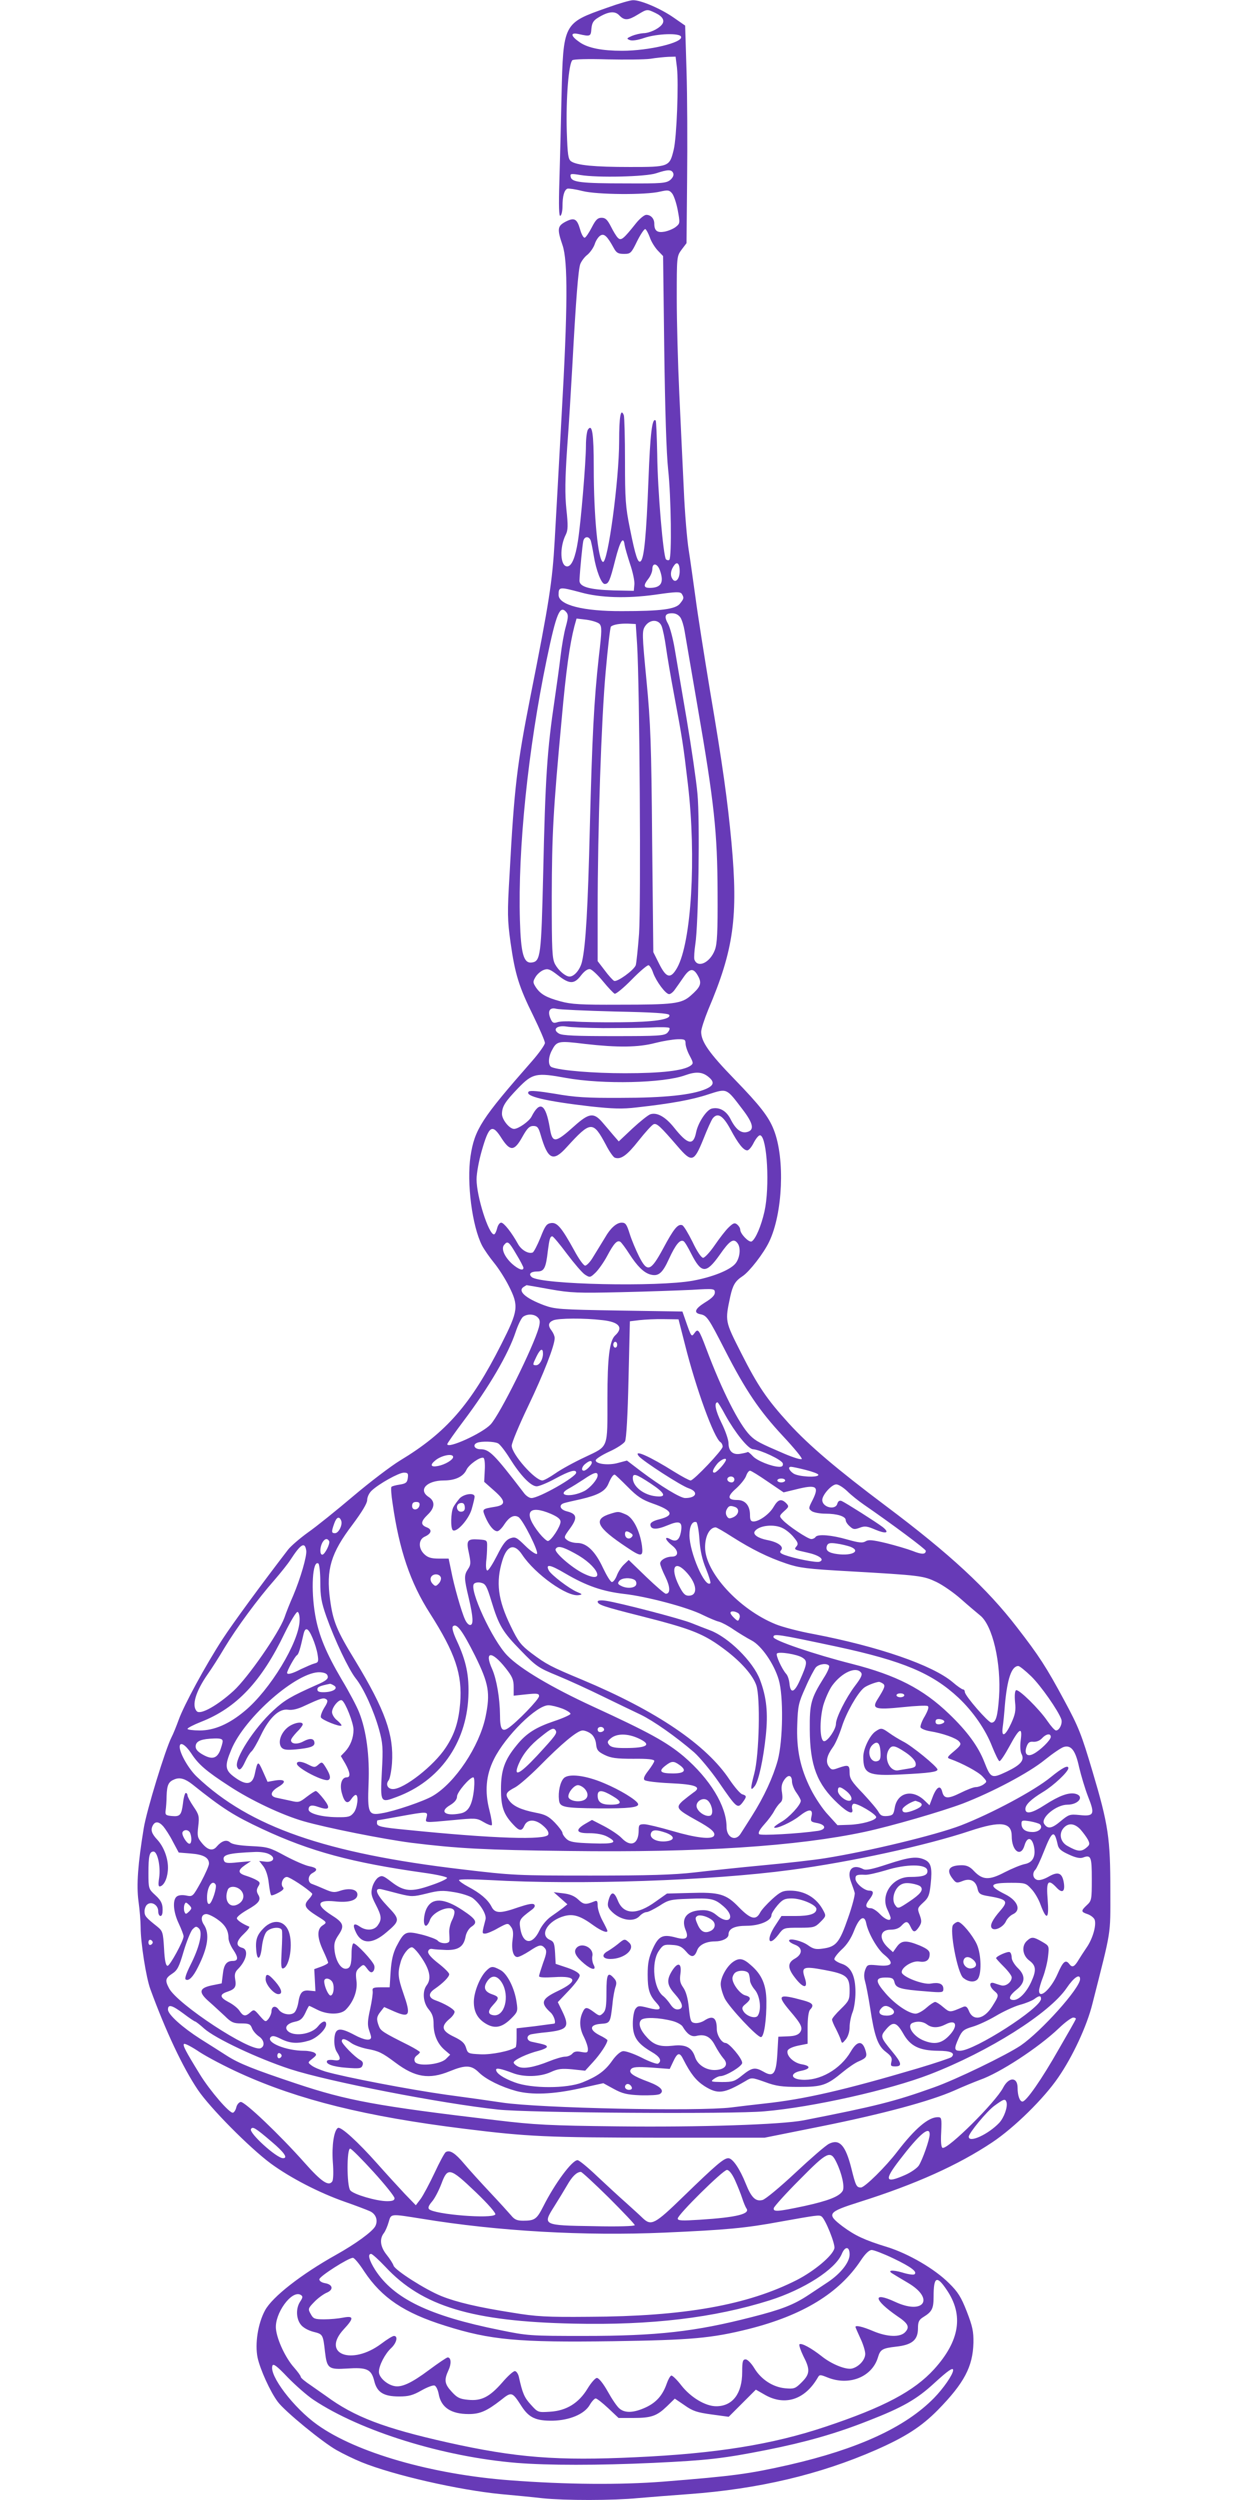 <?xml version="1.0" standalone="no"?>
<!DOCTYPE svg PUBLIC "-//W3C//DTD SVG 20010904//EN"
 "http://www.w3.org/TR/2001/REC-SVG-20010904/DTD/svg10.dtd">
<svg version="1.0" xmlns="http://www.w3.org/2000/svg"
 width="640pt" height="1280pt" viewBox="0 0 640 1280"
 preserveAspectRatio="xMidYMid meet">
<g transform="translate(0,1280) scale(0.1,-0.1)"
fill="#673ab7" stroke="none">
<path d="M3110 12761 c-227 -80 -226 -78 -235 -453 -3 -139 -8 -336 -11 -436
-4 -128 -2 -182 5 -177 6 3 11 25 11 48 0 54 9 84 25 91 7 2 42 -3 77 -12 74
-19 325 -21 398 -3 40 9 47 8 61 -9 9 -11 22 -49 29 -86 12 -65 12 -68 -9 -85
-12 -10 -38 -21 -58 -25 -38 -7 -53 4 -53 41 0 26 -18 45 -41 45 -10 0 -33
-19 -51 -41 -66 -83 -78 -93 -94 -77 -8 7 -24 34 -36 58 -18 35 -28 45 -48 45
-20 0 -30 -10 -50 -49 -14 -27 -30 -51 -36 -53 -6 -2 -17 17 -24 43 -16 55
-30 62 -76 38 -40 -22 -42 -37 -14 -119 28 -81 27 -320 -5 -880 -13 -242 -29
-527 -35 -632 -12 -211 -27 -310 -125 -803 -68 -346 -82 -460 -106 -906 -12
-200 -11 -234 5 -350 23 -161 42 -225 117 -376 32 -66 59 -128 59 -138 0 -9
-30 -52 -67 -94 -258 -294 -293 -348 -314 -486 -20 -136 8 -357 59 -457 11
-21 39 -61 61 -88 23 -28 57 -81 76 -119 52 -103 49 -126 -38 -298 -156 -309
-282 -453 -519 -596 -46 -28 -154 -110 -239 -182 -85 -72 -189 -156 -232 -186
-43 -31 -89 -71 -102 -88 -136 -177 -282 -376 -336 -459 -87 -134 -197 -337
-224 -412 -12 -33 -28 -73 -37 -90 -31 -61 -127 -373 -142 -465 -30 -183 -38
-292 -27 -374 6 -43 11 -102 11 -133 0 -79 28 -259 50 -318 77 -211 166 -401
243 -515 62 -92 264 -296 373 -377 101 -74 248 -150 379 -196 55 -19 112 -41
128 -48 32 -14 44 -48 28 -78 -16 -28 -99 -89 -201 -146 -177 -99 -326 -215
-363 -284 -36 -66 -53 -171 -38 -243 13 -59 64 -173 103 -225 35 -48 230 -208
302 -248 35 -20 92 -47 126 -61 165 -67 499 -143 715 -164 66 -6 161 -15 212
-21 118 -12 359 -12 493 1 58 5 173 14 255 20 358 26 671 100 959 226 152 67
233 119 318 205 135 138 179 222 182 344 1 58 -5 85 -34 160 -29 74 -45 100
-91 145 -73 73 -207 151 -316 185 -117 36 -164 58 -229 106 -84 64 -77 73 87
125 288 91 505 189 679 305 114 76 265 225 338 332 74 107 147 264 175 377 99
391 92 344 92 580 0 268 -10 337 -91 609 -57 192 -71 228 -145 365 -92 171
-129 228 -242 374 -153 199 -344 376 -672 622 -249 187 -393 309 -496 422
-113 124 -159 192 -244 360 -84 166 -83 162 -56 290 13 58 25 79 63 104 35 23
108 117 136 176 70 145 82 426 24 573 -26 67 -70 124 -203 261 -129 133 -169
191 -169 241 0 15 17 66 36 113 131 308 154 475 119 858 -20 213 -44 389 -110
777 -29 176 -63 390 -74 475 -12 85 -27 196 -35 245 -8 50 -20 189 -25 310 -6
121 -16 342 -23 490 -7 149 -13 367 -13 487 0 215 0 216 25 250 l25 33 3 325
c2 179 1 429 -3 557 l-7 232 -59 41 c-66 46 -169 90 -208 89 -14 0 -73 -17
-131 -38z m245 -27 c38 -18 51 -40 33 -61 -18 -22 -64 -43 -95 -43 -15 -1 -41
-7 -58 -14 -27 -12 -28 -14 -11 -21 11 -5 41 -1 75 11 65 22 182 26 188 6 11
-30 -165 -72 -302 -72 -102 0 -174 14 -216 43 -47 32 -51 52 -8 43 62 -14 64
-13 67 27 3 30 10 42 35 57 52 32 86 35 108 11 26 -27 45 -26 94 4 48 29 48
29 90 9z m111 -280 c9 -79 -1 -359 -17 -422 -21 -86 -24 -87 -223 -87 -185 0
-273 9 -302 29 -15 11 -18 33 -22 152 -5 172 10 352 29 366 8 5 81 7 179 4 91
-2 190 -1 220 3 30 5 72 9 92 10 l37 1 7 -56z m-19 -541 c4 -10 -2 -23 -16
-35 -21 -16 -43 -18 -225 -17 -231 0 -279 6 -284 33 -4 17 0 18 49 10 88 -15
337 -9 389 9 60 20 79 20 87 0z m-120 -328 c7 -22 26 -52 41 -68 l27 -28 6
-482 c4 -302 11 -531 20 -612 15 -138 19 -448 6 -461 -4 -4 -11 -3 -17 2 -14
14 -43 351 -45 537 -2 93 -5 171 -8 174 -18 17 -28 -66 -37 -307 -11 -281 -22
-396 -39 -413 -14 -14 -27 22 -56 168 -22 108 -25 148 -25 343 0 121 -3 227
-6 236 -16 40 -24 -7 -24 -133 0 -199 -58 -627 -83 -618 -25 8 -47 232 -47
483 0 176 -8 227 -30 194 -5 -8 -10 -44 -10 -80 0 -86 -26 -396 -41 -490 -13
-84 -32 -130 -55 -130 -36 0 -40 98 -7 163 11 22 12 46 3 129 -8 77 -7 154 4
317 9 119 20 304 26 411 19 354 31 500 41 528 6 15 22 37 37 48 14 12 31 36
37 54 6 19 19 38 29 44 19 12 35 -3 68 -63 14 -26 23 -31 53 -31 33 0 37 3 67
65 18 36 37 64 42 62 5 -2 15 -21 23 -42z m-302 -1554 c3 -11 10 -45 15 -76
12 -75 39 -145 56 -145 20 0 27 16 54 123 25 98 42 125 48 77 2 -14 15 -58 28
-98 14 -41 24 -88 22 -105 l-3 -32 -102 2 c-128 4 -179 19 -176 53 3 60 15
177 19 198 5 27 30 29 39 3z m455 -155 c0 -43 -24 -66 -39 -37 -11 19 -6 45
12 68 15 20 27 5 27 -31z m-101 3 c22 -62 6 -89 -53 -89 -31 0 -33 13 -6 47
11 14 20 36 20 49 0 35 26 30 39 -7z m-406 -112 c100 -28 237 -32 381 -12 110
16 129 16 137 4 12 -20 11 -24 -10 -50 -23 -28 -96 -38 -296 -38 -198 -1 -325
31 -325 83 0 42 4 42 113 13z m-73 -102 c10 -12 10 -26 -3 -73 -9 -31 -21
-100 -27 -152 -6 -52 -20 -151 -30 -220 -39 -262 -48 -400 -59 -897 -10 -415
-13 -445 -58 -451 -42 -6 -56 45 -61 215 -11 368 42 878 137 1336 50 240 68
282 101 242z m584 -27 c8 -13 17 -43 21 -68 4 -25 34 -198 66 -385 86 -496
102 -647 103 -955 1 -203 -2 -263 -14 -294 -25 -66 -89 -95 -105 -48 -2 10 0
44 5 77 16 99 24 634 11 771 -6 67 -31 238 -55 380 -24 143 -52 304 -61 359
-9 55 -25 114 -34 130 -22 39 -17 55 20 55 19 0 33 -8 43 -22z m-415 -32 c13
-14 13 -33 -3 -168 -25 -227 -34 -407 -46 -873 -10 -415 -21 -607 -40 -688 -9
-40 -39 -77 -64 -77 -20 0 -56 30 -74 63 -15 29 -17 66 -17 347 1 320 7 437
51 910 22 247 41 381 65 474 l11 39 51 -6 c28 -4 57 -13 66 -21z m319 -13 c6
-16 16 -64 22 -108 6 -44 24 -150 40 -235 44 -235 48 -260 72 -465 44 -374 18
-809 -55 -940 -33 -58 -55 -54 -92 20 l-30 60 -6 570 c-4 495 -8 603 -29 821
-23 239 -23 253 -7 278 25 37 71 36 85 -1z m-126 -93 c13 -212 20 -1332 10
-1480 -6 -80 -14 -153 -17 -162 -10 -26 -96 -88 -111 -80 -7 4 -29 28 -48 54
l-36 47 0 258 c0 419 19 981 41 1223 11 124 23 228 27 232 12 10 45 16 87 15
l40 -2 7 -105z m82 -1681 c16 -44 64 -109 82 -109 7 0 20 10 29 23 9 12 29 41
45 64 33 48 52 48 76 2 18 -35 10 -53 -40 -97 -47 -41 -86 -46 -366 -46 -194
-1 -246 2 -300 17 -74 20 -103 37 -127 73 -15 24 -15 28 -1 52 9 15 28 31 42
36 21 8 32 4 72 -27 60 -47 84 -47 119 -1 17 22 34 34 46 32 10 -2 40 -30 66
-62 27 -33 54 -61 60 -64 7 -2 47 31 88 73 41 42 80 75 86 73 6 -2 17 -20 23
-39z m-195 -198 c199 -4 275 -9 278 -18 8 -23 -80 -36 -252 -37 -93 -1 -199 1
-235 4 -36 2 -75 1 -87 -4 -19 -6 -25 -3 -34 18 -17 38 -5 60 29 51 15 -4 150
-10 301 -14z m-61 -85 c81 0 189 1 239 3 51 3 96 2 100 -2 4 -4 -1 -15 -10
-25 -16 -15 -45 -17 -275 -17 -194 0 -263 3 -280 13 -36 21 -11 44 39 36 22
-4 106 -7 187 -8z m422 -79 c0 -12 9 -40 21 -62 19 -36 20 -40 5 -51 -36 -26
-151 -39 -336 -39 -163 0 -331 14 -375 31 -19 8 -19 47 -1 83 27 52 32 53 172
36 166 -19 272 -18 359 5 39 10 89 18 113 19 37 1 42 -1 42 -22z m114 -168
c36 -28 33 -46 -11 -65 -70 -30 -210 -45 -433 -45 -177 -1 -237 3 -339 21 -79
13 -127 18 -134 11 -23 -23 84 -49 318 -76 113 -12 160 -14 235 -5 172 19 284
39 367 67 97 31 91 33 174 -76 56 -73 63 -107 24 -117 -31 -8 -59 14 -86 69
-22 41 -57 60 -95 51 -27 -7 -70 -72 -80 -122 -14 -70 -43 -63 -113 25 -44 55
-87 79 -121 68 -12 -4 -53 -37 -92 -73 l-70 -66 -27 31 c-14 17 -40 47 -57 67
-44 51 -68 48 -143 -19 -99 -89 -113 -90 -126 -10 -21 124 -51 142 -94 57 -13
-24 -67 -62 -89 -62 -24 0 -62 48 -62 77 1 39 16 62 83 132 74 76 92 80 245
52 188 -34 500 -27 611 14 53 19 85 17 115 -6z m116 -271 c40 -75 67 -108 86
-108 8 0 23 18 34 41 12 22 26 39 33 36 35 -11 49 -265 21 -390 -17 -75 -45
-140 -65 -153 -14 -8 -59 39 -59 60 0 8 -7 19 -15 26 -13 11 -20 9 -44 -14
-16 -15 -48 -57 -72 -92 -24 -35 -51 -64 -59 -64 -9 0 -31 32 -54 81 -22 44
-45 83 -53 86 -22 8 -43 -17 -98 -120 -64 -118 -81 -123 -123 -40 -16 32 -38
84 -48 116 -15 48 -21 57 -41 57 -26 0 -58 -28 -85 -76 -10 -16 -23 -38 -30
-49 -7 -11 -23 -37 -35 -57 -13 -21 -30 -38 -37 -38 -8 0 -33 35 -56 78 -64
116 -87 144 -118 140 -23 -3 -31 -13 -55 -75 -16 -39 -34 -74 -40 -76 -22 -8
-58 13 -75 44 -32 58 -72 109 -86 109 -8 0 -17 -13 -21 -30 -4 -16 -11 -30
-16 -30 -27 0 -89 194 -89 282 0 31 12 95 26 144 38 133 54 143 104 63 43 -65
64 -63 105 11 24 43 36 55 55 55 21 0 27 -7 38 -45 37 -128 64 -141 134 -63
123 135 134 135 200 12 17 -34 38 -63 45 -66 31 -12 63 11 122 86 35 44 69 82
78 85 16 6 34 -11 122 -113 73 -85 84 -82 132 36 20 51 42 100 49 108 25 30
52 13 90 -57z m-837 -638 c37 -49 78 -97 92 -106 25 -16 27 -16 55 11 15 15
42 53 59 85 34 64 51 82 67 72 6 -4 27 -32 46 -62 40 -62 73 -95 106 -105 42
-12 63 4 97 79 34 74 57 102 75 91 6 -3 23 -32 39 -64 52 -102 76 -104 145 -7
52 75 72 88 92 61 19 -24 12 -79 -12 -106 -29 -33 -118 -68 -216 -86 -179 -33
-778 -20 -825 18 -19 16 -6 29 28 29 35 0 44 17 54 106 8 62 12 74 23 74 4 0
38 -40 75 -90z m-260 -1 c21 -34 37 -66 37 -70 0 -18 -26 -8 -58 20 -40 37
-57 78 -41 97 18 22 24 18 62 -47z m173 -180 c107 -19 143 -20 364 -15 135 3
298 9 363 12 113 7 117 6 117 -14 0 -14 -16 -30 -51 -51 -51 -32 -59 -53 -23
-60 33 -6 42 -20 125 -182 107 -209 176 -311 298 -442 56 -60 99 -112 96 -117
-3 -5 -42 7 -87 26 -128 55 -148 65 -178 95 -56 57 -143 228 -224 444 -37 98
-42 105 -60 80 -16 -22 -16 -22 -48 70 l-14 40 -324 5 c-303 5 -329 7 -384 27
-96 36 -137 73 -105 94 8 5 15 9 15 9 1 0 55 -9 120 -21z m-63 -144 c12 -12
13 -22 6 -51 -28 -101 -200 -447 -247 -497 -43 -46 -222 -127 -222 -101 0 4
37 57 83 118 131 174 230 344 267 456 12 36 29 71 38 78 22 16 57 15 75 -3z
m330 -14 c87 -9 111 -38 66 -79 -28 -27 -39 -111 -39 -322 0 -261 7 -242 -114
-300 -56 -26 -125 -64 -153 -84 -29 -20 -58 -36 -66 -36 -38 0 -157 135 -157
178 0 15 38 106 84 202 79 165 136 311 136 349 0 10 -7 26 -15 37 -21 27 -18
43 8 54 27 11 158 12 250 1z m424 -125 c56 -224 149 -480 182 -500 6 -4 11
-14 11 -23 0 -17 -148 -173 -164 -173 -7 0 -44 20 -83 44 -129 81 -213 118
-182 80 21 -25 217 -152 255 -164 52 -18 40 -50 -18 -50 -25 0 -125 61 -226
137 l-72 55 -45 -12 c-49 -14 -115 -6 -115 13 0 7 31 27 70 45 38 17 74 41 80
52 7 12 14 136 18 318 l7 297 50 6 c28 3 84 6 125 5 l74 -1 33 -129z m-347 -1
c0 -8 -4 -15 -10 -15 -5 0 -10 7 -10 15 0 8 5 15 10 15 6 0 10 -7 10 -15z
m-380 -46 c0 -29 -18 -59 -35 -59 -19 0 -19 2 2 45 19 39 33 46 33 14z m934
-315 c50 -90 117 -173 141 -174 39 -3 150 -55 153 -73 2 -12 -3 -17 -17 -17
-38 0 -116 31 -137 55 -12 13 -24 22 -25 21 -2 -2 -18 -6 -36 -9 -40 -8 -63
12 -63 54 0 17 -16 64 -36 104 -31 63 -39 105 -20 105 2 0 21 -30 40 -66z
m-1164 -144 c10 -5 37 -40 60 -77 55 -88 108 -143 138 -143 12 0 56 18 96 40
72 39 106 49 106 30 0 -22 -190 -130 -229 -130 -11 0 -29 12 -40 28 -153 200
-176 222 -222 222 -30 0 -41 23 -16 33 22 9 88 7 107 -3z m-230 -70 c0 -14
-41 -39 -78 -46 -36 -7 -42 5 -14 28 30 26 92 39 92 18z m162 -67 l-3 -60 52
-46 c59 -52 60 -73 2 -82 -66 -11 -65 -11 -48 -52 19 -44 43 -73 61 -73 8 0
24 16 36 35 25 38 49 51 72 38 23 -13 107 -181 95 -189 -6 -3 -33 15 -60 42
-44 43 -51 47 -76 38 -21 -7 -38 -28 -68 -88 -22 -43 -44 -78 -50 -77 -6 1 -8
20 -6 44 3 23 5 58 5 77 1 34 0 35 -43 38 -59 4 -65 -5 -50 -71 10 -49 10 -59
-5 -81 -21 -32 -20 -47 4 -148 23 -98 25 -138 7 -138 -8 0 -19 12 -26 28 -18
38 -57 175 -71 250 l-13 62 -50 0 c-38 0 -56 5 -74 22 -32 30 -31 75 1 90 36
16 40 37 11 48 -33 13 -31 30 5 65 37 35 39 69 4 91 -54 36 -9 84 79 84 58 0
99 20 115 54 12 27 70 68 87 62 6 -2 9 -29 7 -63z m1232 45 c-12 -22 -47 -58
-56 -58 -14 0 -9 16 13 44 21 26 57 38 43 14z m-684 -7 c0 -12 -29 -41 -41
-41 -15 0 -10 22 9 36 20 16 32 18 32 5z m1095 -37 c36 -9 65 -20 65 -25 0
-16 -104 -10 -128 7 -23 16 -29 34 -12 34 6 0 40 -7 75 -16z m-194 -60 l81
-55 62 15 c107 27 122 17 86 -55 -21 -41 -21 -43 -4 -56 10 -7 41 -13 70 -13
61 0 104 -14 104 -33 0 -8 9 -22 21 -32 17 -16 24 -17 51 -7 26 10 38 8 80
-10 55 -23 75 -17 38 13 -34 26 -192 126 -211 134 -11 4 -18 -1 -22 -14 -9
-35 -77 -19 -77 19 0 26 48 80 72 80 11 0 36 -16 56 -35 20 -20 58 -50 84 -68
148 -102 318 -229 318 -237 0 -19 -20 -20 -67 -1 -26 10 -87 28 -135 40 -71
17 -92 19 -107 9 -15 -9 -34 -7 -94 10 -80 23 -152 29 -162 12 -3 -5 -13 -10
-21 -10 -18 0 -121 69 -147 98 -18 19 -18 21 8 45 25 22 25 25 10 41 -25 24
-41 20 -64 -19 -21 -37 -74 -75 -103 -75 -14 0 -18 8 -18 33 0 48 -24 77 -65
77 -51 0 -53 18 -6 59 22 20 45 48 51 64 5 15 14 27 20 27 6 0 46 -25 91 -56z
m-1843 19 c-3 -23 -9 -29 -41 -34 -20 -3 -40 -8 -43 -12 -3 -3 -1 -41 6 -84
34 -239 91 -407 191 -563 130 -204 167 -313 155 -461 -8 -94 -28 -158 -74
-227 -60 -92 -213 -212 -270 -212 -27 0 -39 24 -22 45 6 7 14 47 17 87 10 146
-35 272 -188 525 -95 155 -114 201 -129 313 -21 154 4 238 115 384 49 66 75
109 75 126 0 15 10 36 23 48 37 35 139 92 165 92 20 0 23 -4 20 -27z m972 13
c0 -20 -38 -64 -68 -80 -70 -35 -147 -24 -81 12 17 9 52 31 78 48 51 35 71 41
71 20z m153 -58 c50 -51 75 -67 129 -86 103 -36 113 -61 33 -81 -29 -7 -45
-17 -45 -26 0 -27 30 -29 87 -5 64 27 79 19 69 -35 -8 -41 -25 -52 -55 -35
-32 17 -25 -5 10 -33 35 -27 34 -57 -1 -57 -30 0 -60 -18 -60 -35 0 -8 12 -39
27 -69 25 -51 26 -86 2 -86 -6 0 -51 39 -100 86 l-90 87 -24 -23 c-14 -13 -30
-38 -37 -57 -7 -18 -18 -33 -25 -33 -7 0 -27 33 -46 73 -39 84 -83 127 -131
127 -18 0 -41 6 -51 14 -19 14 -19 16 14 61 39 54 35 74 -17 87 -35 9 -43 33
-14 42 9 3 48 12 85 20 90 21 126 41 142 79 13 31 24 47 32 47 3 0 32 -28 66
-62z m119 16 c74 -49 83 -71 27 -65 -63 6 -119 50 -119 93 0 27 16 22 92 -28z
m428 21 c0 -8 -6 -15 -14 -15 -17 0 -28 14 -19 24 12 12 33 6 33 -9z m260 -5
c0 -5 -9 -10 -20 -10 -11 0 -20 5 -20 10 0 6 9 10 20 10 11 0 20 -4 20 -10z
m-1872 -127 c-5 -26 -38 -29 -38 -4 0 15 6 21 21 21 14 0 19 -5 17 -17z m1616
-9 c24 -9 19 -39 -9 -52 -20 -9 -26 -8 -34 6 -6 10 -6 23 0 34 10 19 18 21 43
12z m-943 -35 c34 -15 49 -27 49 -40 0 -25 -49 -99 -65 -99 -6 0 -26 18 -43
39 -85 106 -59 150 59 100z m-1074 -35 c8 -21 -13 -64 -32 -64 -18 0 -19 7 -4
49 12 34 26 40 36 15z m1834 -95 c4 -59 14 -104 34 -152 15 -37 25 -70 22 -73
-27 -27 -107 158 -107 246 0 45 14 73 35 67 5 -2 13 -41 16 -88z m428 56 c16
-8 41 -28 55 -46 21 -25 24 -34 15 -45 -15 -18 -15 -18 53 -33 61 -13 93 -36
64 -47 -16 -6 -128 16 -180 35 -23 9 -26 14 -16 25 14 18 -18 41 -72 51 -46 9
-74 28 -64 44 20 31 100 40 145 16z m-260 -44 c101 -64 184 -105 276 -136 67
-23 108 -28 323 -40 368 -21 379 -23 447 -55 33 -16 89 -55 125 -87 36 -32 80
-69 97 -83 65 -50 110 -245 98 -420 -7 -98 -16 -130 -39 -130 -16 0 -136 138
-136 157 0 7 -4 13 -9 13 -5 0 -29 16 -53 37 -104 88 -381 183 -714 247 -72
13 -159 36 -193 50 -187 76 -361 266 -361 394 0 57 23 101 54 102 5 0 43 -22
85 -49z m-2064 -21 c7 -12 -22 -70 -35 -70 -13 0 -13 36 0 61 12 21 25 25 35
9z m2668 -29 c57 -22 11 -48 -65 -38 -47 6 -63 19 -54 43 5 13 15 16 49 11 24
-3 55 -11 70 -16z m-2785 -20 c4 -27 -29 -141 -67 -231 -16 -36 -36 -86 -45
-113 -30 -81 -187 -307 -260 -374 -81 -74 -169 -124 -188 -105 -28 28 -7 101
56 191 18 25 57 86 86 135 60 100 171 251 255 346 31 36 69 83 83 105 52 80
73 93 80 46z m1106 -22 c66 -99 231 -217 290 -206 19 3 18 5 -9 16 -41 17
-132 87 -145 110 -18 35 6 31 84 -15 109 -64 191 -92 302 -105 116 -13 327
-69 403 -108 31 -15 68 -31 82 -34 15 -4 49 -22 76 -41 27 -18 68 -43 91 -55
50 -26 115 -119 139 -201 25 -84 22 -311 -5 -413 -24 -86 -70 -187 -133 -286
-23 -36 -48 -76 -56 -88 -26 -44 -73 -22 -73 33 0 107 -85 246 -219 361 -88
74 -179 124 -466 256 -210 97 -371 192 -437 260 -77 78 -198 341 -171 368 7 7
23 9 37 5 22 -5 29 -18 52 -94 38 -125 57 -157 151 -253 78 -81 91 -89 186
-128 56 -23 161 -71 232 -106 72 -35 159 -77 195 -94 66 -32 180 -112 274
-193 28 -25 85 -93 125 -151 92 -134 97 -138 122 -107 23 31 23 36 0 43 -10 2
-39 36 -65 74 -118 179 -374 353 -756 513 -161 67 -183 79 -258 135 -55 42
-68 58 -107 139 -66 135 -77 225 -43 336 24 79 62 90 102 29z m267 9 c123 -65
166 -163 46 -104 -61 30 -152 110 -142 125 10 18 34 13 96 -21z m-1301 -148
c0 -73 5 -103 31 -177 43 -121 114 -270 150 -316 41 -51 93 -166 120 -263 19
-70 21 -92 14 -216 -8 -160 -8 -160 77 -128 218 81 355 273 366 511 5 109 -11
185 -59 288 -20 43 -26 68 -20 74 19 19 49 -23 113 -150 71 -144 79 -191 54
-313 -32 -152 -156 -338 -270 -405 -45 -27 -198 -79 -262 -89 -67 -12 -73 0
-67 151 6 142 -11 272 -48 365 -11 29 -51 105 -89 168 -80 136 -118 227 -136
330 -23 131 -14 284 16 265 5 -3 10 -46 10 -95z m1879 45 c51 -58 54 -115 7
-115 -19 0 -29 11 -50 52 -47 95 -20 135 43 63z m-1262 -21 c3 -8 -2 -23 -11
-32 -14 -15 -18 -15 -31 -1 -9 9 -13 23 -9 32 8 21 43 22 51 1z m992 -13 c8
-5 11 -16 8 -25 -7 -18 -49 -21 -78 -5 -16 8 -18 13 -8 25 13 16 56 18 78 5z
m-1715 -207 c-2 -111 -152 -358 -282 -465 -79 -66 -155 -99 -229 -99 -34 0
-63 4 -63 8 0 5 31 21 69 36 182 71 310 207 428 453 31 63 60 112 67 110 6 -2
11 -22 10 -43z m2245 37 c8 -5 11 -16 7 -26 -6 -17 -8 -17 -26 0 -11 10 -20
22 -20 27 0 11 21 10 39 -1z m-2179 -127 c11 -25 23 -64 26 -85 6 -36 4 -41
-16 -46 -12 -3 -43 -17 -69 -29 -44 -23 -71 -30 -71 -19 0 12 40 84 50 90 9 5
17 32 34 108 9 39 24 33 46 -19z m2685 -45 c339 -73 488 -136 623 -262 75 -71
139 -164 172 -250 16 -39 32 -73 37 -74 5 -2 28 33 52 77 50 93 67 102 57 30
-4 -30 -2 -58 4 -70 17 -32 -3 -56 -76 -91 -77 -36 -81 -35 -114 49 -31 80
-88 158 -181 247 -133 128 -270 198 -497 256 -190 48 -402 120 -402 137 0 19
19 16 325 -49z m-177 -56 c27 -17 26 -29 -13 -117 -28 -63 -48 -69 -53 -15 -2
19 -9 41 -17 49 -22 25 -55 97 -47 104 10 11 104 -4 130 -21z m-1519 -54 c34
-43 41 -59 41 -96 l0 -45 65 7 c56 6 65 4 65 -9 0 -17 -115 -135 -158 -164
-32 -21 -42 -5 -42 68 -1 85 -17 181 -40 234 -42 93 -3 96 69 5z m1656 12 c3
-6 -9 -34 -28 -63 -65 -104 -72 -131 -71 -263 1 -185 37 -279 144 -379 52 -49
82 -60 73 -27 -3 10 0 22 6 25 14 9 122 -55 117 -69 -4 -16 -75 -36 -139 -38
l-59 -2 -48 53 c-27 28 -67 88 -89 132 -54 108 -74 203 -69 332 3 94 7 111 42
188 20 47 45 93 53 103 17 18 58 23 68 8z m1035 -54 c50 -49 138 -175 154
-220 7 -22 -10 -57 -27 -57 -7 0 -26 22 -44 48 -42 62 -148 166 -161 158 -6
-4 -8 -28 -5 -60 5 -44 1 -64 -20 -110 -30 -65 -51 -75 -43 -18 3 20 8 71 11
112 12 134 34 200 69 200 6 0 36 -24 66 -53z m-872 20 c9 -10 2 -26 -30 -68
-47 -62 -98 -164 -98 -195 0 -28 -42 -89 -60 -89 -23 0 -25 106 -5 183 10 34
30 80 46 102 49 67 121 99 147 67z m-2730 -20 c3 -13 -11 -24 -55 -43 -135
-60 -167 -79 -224 -132 -98 -90 -200 -249 -185 -288 9 -24 22 -16 41 26 10 22
24 45 32 52 8 6 30 44 49 84 43 90 94 138 140 130 21 -3 50 4 85 21 82 38 95
42 109 33 10 -6 8 -16 -10 -44 -12 -20 -20 -42 -17 -49 5 -13 97 -50 105 -42
3 2 -7 14 -21 26 -15 11 -27 31 -27 43 0 26 37 69 51 60 18 -11 59 -116 59
-150 0 -42 -16 -83 -43 -112 l-22 -23 23 -39 c25 -45 28 -70 7 -70 -25 0 -37
-36 -25 -80 13 -49 29 -60 48 -32 8 12 18 22 23 22 17 0 9 -68 -10 -91 -17
-21 -27 -24 -88 -23 -77 1 -143 19 -143 39 0 21 15 26 48 14 58 -20 67 -9 30
39 -18 23 -36 42 -41 42 -5 0 -26 -14 -47 -30 -36 -28 -41 -30 -82 -20 -24 5
-55 12 -70 15 -38 7 -35 31 7 56 44 26 36 41 -16 33 l-39 -7 -24 54 c-25 56
-27 55 -42 -16 -12 -53 -43 -58 -102 -15 -50 36 -53 58 -18 141 68 167 342
405 456 397 24 -2 36 -8 38 -21z m2841 -36 c16 -10 12 -21 -27 -83 -29 -47
-11 -53 127 -39 66 7 125 10 131 6 7 -5 2 -21 -15 -52 -15 -24 -24 -50 -22
-57 3 -7 25 -16 49 -20 63 -10 135 -35 149 -53 12 -13 8 -20 -26 -49 -36 -30
-38 -34 -20 -40 60 -21 144 -66 165 -89 24 -26 25 -27 6 -41 -11 -8 -29 -14
-40 -14 -12 0 -47 -14 -79 -30 -65 -32 -84 -30 -93 7 -10 39 -32 22 -54 -41
l-11 -29 -27 26 c-62 58 -138 39 -151 -39 -6 -35 -10 -39 -38 -42 -25 -2 -34
2 -44 19 -6 13 -43 56 -80 96 -59 61 -69 77 -69 107 0 40 -6 42 -58 24 -30
-11 -35 -11 -48 7 -18 24 -11 56 20 99 13 17 33 64 46 104 22 71 80 173 113
200 13 11 55 28 77 31 3 0 11 -3 19 -8z m-2809 -11 c23 -14 -2 -32 -47 -34
-28 -1 -38 3 -38 14 0 13 11 18 65 29 3 0 12 -4 20 -9z m2920 -50 c0 -5 -9
-10 -20 -10 -11 0 -20 5 -20 10 0 6 9 10 20 10 11 0 20 -4 20 -10z m-1751 -68
c23 -9 42 -21 42 -27 -1 -5 -38 -22 -83 -37 -95 -32 -144 -63 -193 -124 -61
-74 -80 -127 -80 -224 0 -91 13 -129 63 -182 31 -34 44 -35 57 -5 15 34 57 34
96 -1 22 -19 30 -34 26 -45 -11 -29 -278 -21 -722 24 -136 13 -155 18 -155 35
0 8 1 14 3 14 2 0 53 9 113 20 144 26 146 26 138 -5 -7 -29 -17 -28 136 -14
115 11 120 11 156 -10 20 -12 39 -19 42 -16 3 3 -2 37 -12 76 -25 96 -18 180
23 262 59 119 220 278 280 276 14 0 46 -8 70 -17z m1956 -67 c0 -5 -10 -11
-22 -13 -16 -2 -23 2 -23 13 0 11 7 15 23 13 12 -2 22 -7 22 -13z m-1742 -40
c1 -5 -6 -11 -15 -13 -11 -2 -18 3 -18 13 0 17 30 18 33 0z m-248 -5 c9 -14
-1 -27 -96 -130 -90 -96 -122 -111 -94 -43 22 52 59 98 117 143 52 42 63 46
73 30z m182 -18 c13 -10 23 -31 25 -52 3 -30 9 -38 43 -55 33 -16 59 -20 148
-20 74 1 107 -3 107 -11 0 -6 -14 -28 -30 -49 -22 -28 -27 -42 -20 -49 6 -6
65 -13 130 -16 133 -6 165 -19 120 -48 -14 -10 -38 -29 -55 -43 -37 -34 -30
-43 69 -98 77 -42 102 -64 91 -81 -12 -19 -92 -10 -211 25 -65 19 -131 35
-146 35 -25 0 -28 -4 -28 -31 0 -71 -40 -89 -87 -40 -15 16 -56 43 -90 61
l-62 32 -33 -19 c-55 -32 -49 -50 19 -49 36 0 70 -6 91 -17 58 -31 40 -39 -77
-35 -90 3 -113 7 -130 22 -12 11 -21 25 -21 31 0 7 -18 31 -39 53 -32 33 -50
42 -98 51 -77 15 -118 35 -138 65 -20 30 -15 40 33 65 20 11 75 59 122 106
115 117 196 185 223 185 12 0 32 -8 44 -18z m241 -22 c72 -33 48 -50 -69 -50
-49 0 -70 4 -80 16 -11 14 -10 19 10 35 30 24 84 24 139 -1z m2112 7 c0 -16
-55 -70 -89 -87 -32 -17 -48 0 -35 37 8 22 16 27 35 25 16 -1 33 6 44 18 21
23 45 27 45 7z m-4240 -22 c0 -9 -7 -31 -14 -50 -18 -41 -44 -45 -94 -15 -24
15 -32 27 -30 42 3 25 31 35 96 37 31 1 42 -3 42 -14z m-161 -62 c36 -56 76
-91 195 -168 111 -73 270 -148 381 -180 119 -34 405 -91 550 -110 235 -29 375
-37 805 -42 672 -9 1172 24 1518 98 135 29 393 104 502 145 150 58 338 157
420 224 41 33 85 63 98 66 37 10 59 -20 77 -104 10 -42 30 -110 46 -151 36
-90 31 -102 -44 -94 -49 5 -55 3 -96 -31 -46 -39 -67 -42 -85 -14 -19 31 62
98 119 98 58 0 89 44 41 56 -34 8 -83 -10 -156 -57 -66 -43 -100 -50 -100 -21
0 22 29 50 90 87 55 33 130 104 130 122 0 18 -30 3 -90 -46 -84 -69 -303 -186
-460 -247 -131 -50 -475 -133 -695 -168 -55 -9 -197 -25 -315 -36 -118 -11
-278 -28 -355 -37 -106 -12 -233 -16 -530 -16 -376 0 -400 1 -660 32 -697 82
-1086 217 -1356 473 -42 39 -89 121 -89 154 0 29 29 12 59 -33z m2499 -59 c40
-28 28 -44 -32 -44 -65 0 -76 11 -40 39 32 25 43 26 72 5z m577 -87 c1 -15 11
-40 23 -56 12 -17 22 -35 22 -41 0 -21 -61 -87 -101 -109 -22 -13 -38 -25 -35
-28 9 -9 89 27 128 58 49 39 72 39 63 0 -6 -27 -4 -29 29 -35 46 -9 48 -33 4
-40 -103 -15 -293 -25 -301 -17 -7 7 3 24 26 50 20 22 43 53 51 69 8 15 22 34
30 41 12 10 14 23 10 52 -5 28 -2 46 10 64 21 32 41 28 41 -8z m-3070 -13
c156 -125 214 -161 357 -228 248 -116 461 -173 831 -225 65 -9 117 -21 116
-26 -1 -6 -38 -23 -83 -38 -100 -35 -137 -32 -201 17 -43 33 -49 36 -69 23
-11 -8 -25 -30 -30 -50 -8 -30 -5 -44 17 -87 31 -60 33 -77 11 -108 -18 -26
-59 -29 -92 -6 -32 22 -39 10 -19 -31 29 -60 84 -60 155 1 71 60 71 66 7 133
-59 62 -72 97 -32 88 12 -3 53 -13 90 -23 65 -16 71 -16 141 1 63 16 83 17
142 7 38 -6 80 -20 94 -30 39 -30 72 -84 66 -109 -19 -73 -19 -73 -2 -73 9 0
39 12 66 28 50 27 51 27 66 7 11 -14 13 -32 9 -61 -8 -54 2 -94 24 -94 9 0 36
14 61 30 51 34 62 36 80 15 10 -12 9 -26 -9 -74 -11 -32 -21 -63 -21 -69 0 -7
27 -8 79 -5 115 8 122 -21 17 -71 -84 -40 -91 -61 -37 -110 17 -15 29 -53 19
-57 -2 0 -46 -6 -98 -13 l-95 -11 0 -47 c0 -25 -2 -48 -5 -50 -26 -19 -125
-39 -180 -36 -63 3 -65 4 -74 34 -7 23 -21 36 -60 55 -64 30 -70 53 -26 91 18
14 30 33 27 40 -5 13 -51 40 -99 57 -35 13 -36 35 -2 58 42 29 74 61 74 75 0
7 -25 32 -56 56 -36 28 -54 49 -52 60 2 11 11 16 23 13 11 -2 43 -4 71 -5 62
-1 89 18 98 70 4 20 17 41 31 50 32 21 24 37 -47 84 -93 62 -155 65 -183 10
-17 -33 -20 -90 -4 -90 5 0 15 13 20 29 16 46 112 82 125 47 3 -8 -2 -28 -11
-46 -9 -17 -16 -46 -15 -63 1 -18 2 -38 1 -44 -1 -17 -46 -16 -60 1 -6 7 -43
21 -82 31 -83 20 -89 16 -130 -62 -17 -35 -25 -70 -29 -128 l-5 -80 -45 0
c-38 0 -45 -3 -42 -19 2 -10 -4 -52 -13 -93 -13 -57 -14 -81 -6 -105 6 -17 11
-34 11 -38 0 -21 -35 -16 -85 11 -77 41 -99 37 -103 -19 -2 -27 3 -53 12 -67
24 -37 20 -48 -14 -43 -17 3 -33 1 -35 -3 -11 -16 29 -31 99 -36 66 -5 76 -4
82 12 5 12 1 21 -12 28 -28 15 -94 83 -94 96 0 17 18 13 48 -9 15 -11 51 -24
80 -30 61 -11 79 -20 147 -71 100 -75 172 -87 277 -44 83 34 112 32 151 -7 36
-35 113 -73 190 -94 80 -21 188 -17 324 13 l122 27 53 -29 c44 -24 67 -30 138
-33 47 -1 91 1 99 7 24 16 4 38 -56 61 -84 31 -107 48 -92 66 9 11 30 13 105
8 l93 -7 18 38 c22 47 33 49 52 10 37 -73 65 -108 108 -136 69 -43 99 -39 210
26 31 19 32 19 100 -5 56 -21 87 -25 173 -25 119 0 143 8 225 76 28 23 64 48
82 55 41 18 45 25 32 63 -16 45 -42 40 -73 -13 -53 -91 -160 -152 -253 -144
-56 4 -58 34 -3 45 51 10 53 26 4 34 -40 7 -77 42 -72 68 2 10 22 20 53 27
l50 10 0 82 c0 51 5 85 13 93 22 23 13 34 -35 47 -128 35 -137 28 -70 -52 61
-71 69 -89 53 -112 -10 -13 -28 -19 -62 -20 l-49 -2 -5 -87 c-6 -104 -20 -122
-71 -92 -43 24 -58 22 -108 -18 -39 -32 -50 -35 -105 -35 -56 1 -59 2 -42 15
11 8 26 15 33 15 30 0 113 51 113 68 0 23 -67 102 -85 102 -20 0 -45 40 -45
71 0 59 -20 73 -65 43 -13 -8 -34 -14 -47 -12 -21 3 -24 10 -31 78 -5 50 -15
84 -29 104 -16 23 -19 37 -14 72 7 55 -14 60 -44 12 -28 -46 -25 -72 14 -116
42 -47 49 -76 19 -80 -15 -2 -27 6 -40 25 -10 15 -26 34 -36 42 -51 37 -64
173 -24 232 21 31 27 34 68 31 35 -2 49 -8 71 -33 28 -34 44 -32 58 7 11 27
46 44 91 44 37 0 69 16 69 35 0 30 30 45 93 45 66 0 127 26 127 55 0 8 14 30
31 50 26 30 37 35 73 35 49 0 126 -33 126 -54 0 -25 -34 -36 -109 -36 l-70 0
-30 -46 c-50 -74 -37 -117 15 -49 26 35 27 35 106 35 75 0 81 2 109 30 28 28
29 31 15 57 -34 66 -96 103 -171 103 -37 0 -50 -6 -92 -44 -26 -24 -55 -55
-62 -70 -21 -39 -48 -32 -107 28 -66 69 -100 79 -253 74 l-116 -3 -58 -41
c-96 -70 -165 -68 -194 6 -19 47 -34 47 -47 2 -7 -26 -5 -36 10 -53 45 -50
117 -64 149 -29 10 11 26 20 35 20 9 0 38 15 66 32 45 30 57 33 147 36 118 5
136 1 182 -39 64 -56 28 -99 -37 -44 -20 17 -42 25 -68 25 -81 0 -115 -39 -90
-101 18 -42 4 -54 -50 -39 -67 18 -88 8 -118 -58 -20 -45 -26 -72 -26 -132 0
-77 9 -106 47 -147 29 -32 15 -39 -45 -23 -47 12 -52 11 -65 -6 -7 -10 -13
-43 -13 -75 0 -67 22 -101 95 -144 44 -25 56 -47 34 -61 -6 -3 -44 10 -84 31
-40 20 -83 35 -96 33 -13 -2 -35 -21 -54 -48 -37 -53 -76 -81 -153 -112 -81
-32 -260 -32 -346 0 -60 22 -96 47 -96 65 0 11 27 5 85 -17 57 -22 141 -20
195 5 37 17 56 19 110 14 l66 -7 41 45 c36 39 73 95 73 111 0 3 -18 15 -41 26
-54 28 -50 54 8 58 47 3 48 5 59 102 3 36 11 76 16 89 6 18 4 29 -8 42 -32 36
-39 23 -39 -71 0 -71 -3 -93 -17 -107 -17 -16 -19 -16 -47 5 -38 28 -45 28
-59 -3 -17 -38 -15 -81 8 -125 11 -22 20 -49 20 -61 0 -19 -4 -20 -34 -15 -24
5 -37 2 -46 -9 -7 -8 -23 -15 -36 -15 -14 0 -51 -11 -83 -24 -77 -31 -134 -41
-160 -26 -12 6 -21 15 -21 20 0 13 71 46 128 60 23 6 42 15 42 20 0 9 -10 12
-77 26 -27 5 -30 31 -5 38 9 2 46 8 82 11 107 12 118 27 78 109 l-22 45 58 61
c34 36 56 67 54 77 -2 11 -25 25 -63 38 l-60 20 -3 56 c-3 49 -6 58 -27 67
-55 25 -10 99 75 122 46 12 82 1 150 -49 38 -27 70 -40 70 -27 0 3 -11 26 -25
52 -14 26 -25 60 -25 77 0 24 -3 28 -17 22 -44 -18 -55 -17 -82 9 -19 18 -42
28 -76 32 l-50 6 35 -31 35 -31 -22 -18 c-12 -9 -39 -29 -61 -44 -23 -16 -48
-46 -60 -72 -36 -76 -85 -71 -98 10 -7 44 -4 49 56 94 17 12 22 22 15 29 -7 7
-32 2 -80 -14 -94 -33 -121 -33 -139 4 -19 36 -57 68 -119 101 -26 14 -47 29
-47 34 0 5 68 5 158 0 458 -26 1133 -3 1541 52 309 41 693 125 918 200 157 52
213 45 213 -27 0 -78 48 -111 66 -46 13 43 36 41 47 -3 12 -53 -4 -86 -46 -94
-20 -4 -66 -23 -103 -42 -80 -42 -113 -40 -157 6 -20 22 -37 30 -62 30 -67 0
-83 -25 -46 -71 16 -21 21 -21 49 -10 39 16 68 2 77 -39 5 -24 13 -30 43 -36
109 -18 117 -26 74 -76 -42 -48 -56 -78 -43 -91 15 -15 59 7 72 37 6 13 22 29
35 35 44 20 25 70 -39 102 -90 45 -82 59 31 59 70 0 76 -2 102 -31 16 -16 38
-53 48 -82 31 -83 44 -73 36 27 -8 96 2 108 46 61 30 -32 45 -19 36 30 -9 47
-30 54 -78 26 -23 -13 -47 -20 -58 -16 -22 7 -26 35 -9 52 6 6 26 48 44 94 42
106 53 112 70 36 4 -22 17 -34 57 -52 34 -16 57 -21 72 -16 42 16 46 5 46
-110 0 -104 -1 -111 -25 -133 -32 -30 -31 -35 5 -47 16 -6 32 -19 35 -29 9
-29 -11 -98 -42 -142 -15 -22 -33 -50 -39 -60 -23 -39 -34 -44 -49 -24 -19 25
-32 14 -60 -50 -34 -78 -95 -133 -95 -86 0 9 9 41 20 69 11 29 23 77 26 106 6
54 6 54 -30 75 -45 26 -54 27 -78 5 -29 -26 -23 -75 12 -101 35 -26 37 -50 10
-109 -24 -53 -62 -93 -90 -93 -30 0 -24 22 15 53 45 36 47 72 5 112 -16 16
-30 39 -30 51 0 13 -4 26 -10 29 -9 6 -70 -21 -70 -31 0 -2 18 -22 40 -44 22
-22 40 -46 40 -54 0 -25 -31 -48 -54 -41 -12 3 -29 9 -38 12 -25 7 -23 -18 2
-40 26 -22 25 -24 -10 -80 -42 -67 -99 -77 -120 -21 -8 19 -15 24 -28 19 -70
-30 -68 -30 -102 -2 -17 15 -36 27 -42 27 -6 0 -26 -13 -45 -30 -18 -16 -43
-30 -55 -30 -34 0 -103 46 -152 102 -56 64 -56 83 -1 83 33 0 40 -4 45 -25 7
-29 31 -36 163 -46 83 -7 87 -6 87 13 0 26 -23 35 -65 27 -34 -6 -124 26 -145
51 -18 22 46 68 86 62 36 -6 54 7 54 39 0 16 -12 26 -51 43 -69 28 -93 27
-117 -6 l-20 -28 -22 20 c-52 47 -47 95 10 95 24 0 43 7 55 20 24 26 33 25 47
-5 14 -31 23 -31 44 0 13 21 14 29 3 60 -13 34 -12 36 18 64 27 24 32 38 38
94 9 83 2 110 -30 125 -41 19 -79 14 -192 -23 -78 -26 -110 -32 -123 -25 -55
29 -86 -3 -63 -65 8 -22 17 -47 19 -56 3 -8 -12 -67 -34 -129 -44 -127 -61
-148 -131 -157 -34 -5 -48 -1 -72 16 -32 24 -99 40 -99 25 0 -6 14 -15 30 -21
40 -15 40 -48 0 -71 -38 -21 -38 -48 -2 -95 46 -61 72 -61 52 -2 -18 54 -7 59
100 39 114 -21 130 -34 130 -105 0 -47 -3 -54 -45 -95 -25 -24 -45 -48 -45
-54 0 -6 9 -28 20 -48 10 -20 22 -46 25 -57 6 -19 7 -19 26 4 11 14 19 39 19
62 0 22 7 56 15 76 8 19 15 65 15 102 0 84 -22 130 -69 146 -19 6 -37 17 -39
23 -2 7 15 29 37 50 27 24 49 58 64 97 26 67 53 84 62 38 10 -51 58 -134 92
-161 55 -45 42 -63 -39 -54 -45 4 -48 3 -58 -23 -7 -19 -7 -38 -1 -59 5 -17
17 -78 26 -136 22 -145 39 -195 81 -226 27 -21 33 -31 28 -50 -5 -21 -3 -24
20 -24 36 0 33 17 -15 75 -61 74 -63 79 -33 114 36 43 54 39 88 -20 36 -65 83
-88 178 -89 65 0 91 -11 70 -32 -5 -5 -83 -31 -173 -58 -379 -112 -580 -158
-784 -180 -55 -6 -131 -15 -170 -20 -169 -21 -984 -4 -1175 25 -52 8 -180 26
-285 40 -186 26 -521 90 -620 119 -28 9 -59 22 -70 31 -20 15 -20 15 5 35 21
17 23 21 10 30 -8 5 -32 10 -52 10 -94 0 -198 43 -172 70 9 9 22 6 52 -9 47
-24 87 -26 144 -9 40 12 88 58 88 84 0 22 -20 17 -42 -11 -33 -42 -129 -55
-157 -21 -15 18 2 37 40 45 26 5 38 15 52 44 9 20 18 37 20 37 2 0 20 -9 42
-20 51 -26 119 -26 145 0 40 40 62 99 55 149 -5 40 -3 50 15 66 21 19 22 19
40 -5 14 -19 22 -22 30 -14 7 7 9 21 6 31 -8 24 -91 113 -106 113 -5 0 -10
-22 -10 -49 0 -62 -7 -81 -31 -81 -25 0 -50 41 -56 93 -4 35 0 50 21 81 31 46
25 62 -39 102 -79 51 -72 78 19 69 72 -8 116 5 116 35 0 26 -39 35 -86 20 -32
-11 -42 -10 -83 8 -25 11 -54 23 -63 26 -24 7 -23 43 2 56 30 16 24 27 -17 35
-21 4 -76 28 -123 53 -79 43 -90 46 -175 50 -60 3 -96 9 -107 19 -18 16 -43 8
-68 -21 -20 -25 -46 -19 -75 16 -24 29 -26 36 -20 87 6 51 4 60 -24 101 -17
25 -31 51 -31 58 0 6 -4 12 -9 12 -4 0 -11 -23 -14 -52 -8 -62 -15 -70 -58
-66 -30 3 -34 6 -31 28 2 14 5 48 5 75 2 57 10 73 41 85 27 11 54 3 91 -26z
m1442 -24 c-9 -83 -29 -118 -71 -125 -78 -15 -108 10 -51 43 23 14 35 29 35
44 0 22 65 98 83 98 6 0 7 -25 4 -60z m1907 -11 c27 -22 35 -49 13 -49 -22 0
-57 31 -57 51 0 24 11 24 44 -2z m-706 -52 c20 -24 25 -66 9 -73 -20 -7 -54
11 -67 36 -18 33 33 67 58 37z m1076 -3 c25 -10 19 -24 -19 -40 -44 -18 -65
-18 -65 1 0 12 40 38 67 45 1 0 8 -3 17 -6z m620 -114 c18 -17 -3 -40 -37 -40
-37 0 -57 15 -57 43 0 17 5 18 43 12 23 -4 46 -11 51 -15z m-4488 -11 c10 -12
33 -46 49 -78 l30 -56 61 -5 c66 -5 94 -21 94 -52 0 -10 -19 -53 -41 -94 -42
-75 -42 -76 -76 -69 -21 4 -40 2 -49 -6 -21 -18 -17 -78 11 -137 14 -30 25
-59 25 -66 0 -23 -70 -151 -82 -151 -9 0 -15 27 -18 88 -5 84 -7 90 -35 113
-58 46 -65 54 -65 78 0 13 6 29 14 35 22 18 56 -3 56 -34 0 -28 19 -35 22 -7
3 40 -4 59 -37 89 -34 31 -35 34 -35 112 0 88 5 111 26 111 20 0 37 -75 29
-133 -6 -39 -4 -48 6 -45 22 7 39 49 39 96 0 50 -22 107 -54 142 -29 31 -36
50 -24 73 12 23 31 22 54 -4z m4696 -16 c14 -16 31 -39 38 -52 11 -22 10 -27
-10 -43 -25 -20 -44 -18 -95 11 -36 20 -45 63 -19 92 24 27 56 24 86 -8z
m-4558 -19 c9 -24 7 -54 -4 -54 -14 0 -43 48 -35 60 9 15 32 12 39 -6z m2436
2 c48 -18 46 -40 -5 -44 -46 -3 -81 17 -72 42 7 19 28 19 77 2z m-2035 -108
c38 -17 28 -44 -14 -40 l-34 4 21 -27 c13 -17 24 -49 28 -86 4 -33 9 -61 13
-63 3 -2 20 4 38 14 22 12 29 20 22 27 -15 15 -1 53 20 53 14 0 103 -58 129
-85 3 -3 -5 -16 -17 -29 -29 -31 -21 -46 44 -87 50 -31 50 -32 27 -47 -30 -19
-29 -62 3 -130 14 -30 25 -57 25 -61 0 -4 -16 -13 -35 -20 l-36 -13 3 -56 3
-57 -31 3 c-37 4 -49 -10 -57 -63 -4 -22 -13 -45 -22 -51 -21 -15 -63 -6 -79
18 -16 22 -36 16 -36 -11 0 -9 -7 -26 -15 -37 -15 -18 -16 -18 -45 15 -28 33
-30 34 -48 18 -25 -23 -37 -21 -56 8 -9 14 -35 34 -57 45 -45 24 -46 39 -3 53
38 13 45 25 38 64 -4 23 -1 36 14 51 45 45 56 100 23 109 -35 9 -33 33 6 70
21 20 34 37 28 39 -32 13 -59 31 -62 41 -3 7 21 26 52 44 62 35 74 52 56 80
-8 15 -8 24 1 40 11 17 10 22 -7 32 -11 7 -36 17 -55 23 -43 13 -44 28 -5 55
l30 20 -66 -6 c-54 -6 -67 -4 -72 8 -12 31 19 39 160 45 23 1 54 -3 68 -10z
m3373 -84 c4 -25 -19 -34 -90 -34 -88 0 -151 -90 -115 -166 9 -19 17 -39 17
-44 0 -19 -27 -9 -55 20 -16 17 -37 30 -46 30 -28 0 -31 15 -9 43 25 32 25 47
1 47 -26 0 -71 38 -71 61 0 19 7 22 50 20 14 -1 61 10 105 23 105 33 208 33
213 0z m-3644 -73 c8 -13 -18 -94 -32 -99 -8 -2 -12 8 -12 33 0 54 27 94 44
66z m3609 -10 c17 -17 0 -39 -59 -78 -54 -36 -57 -37 -70 -18 -19 25 -9 74 19
99 16 13 32 17 61 13 21 -3 43 -10 49 -16z m-3479 -20 c22 -25 13 -58 -20 -73
-41 -19 -68 24 -48 76 8 22 47 20 68 -3z m-266 -108 c-16 -15 -18 -15 -24 0
-3 9 -3 25 0 34 6 15 8 15 24 0 15 -16 15 -18 0 -34z m145 -40 c40 -28 57 -57
57 -97 0 -13 11 -40 25 -60 26 -39 25 -56 -3 -56 -32 0 -46 -19 -51 -67 l-6
-48 -50 -10 c-66 -14 -70 -35 -15 -83 23 -20 59 -54 81 -74 33 -33 45 -38 84
-38 39 0 47 -3 55 -24 5 -14 21 -32 35 -42 28 -18 33 -51 9 -61 -52 -20 -427
226 -469 308 -21 40 -18 51 17 74 26 17 35 34 58 113 15 51 36 102 45 113 17
17 20 18 34 5 20 -21 2 -96 -44 -187 -21 -42 -31 -71 -24 -74 15 -10 38 13 63
64 51 101 60 170 31 215 -20 29 -14 56 12 56 9 0 35 -12 56 -27z m2534 -5 c20
-17 15 -44 -10 -55 -30 -14 -51 -2 -67 38 -11 25 -11 32 0 39 14 9 55 -3 77
-22z m-2865 -113 c0 -5 -5 -11 -11 -13 -6 -2 -11 4 -11 13 0 9 5 15 11 13 6
-2 11 -8 11 -13z m1361 -57 c56 -75 69 -126 42 -162 -24 -31 -19 -90 10 -124
19 -23 25 -41 25 -76 0 -55 21 -102 58 -133 l27 -23 -22 -22 c-31 -30 -149
-40 -159 -13 -5 11 -1 22 9 30 10 7 17 15 17 18 0 3 -26 19 -57 35 -132 66
-144 74 -153 98 -14 36 -12 49 9 75 l18 23 52 -23 c79 -34 86 -20 46 94 -27
78 -30 103 -14 158 10 38 40 77 58 77 6 0 21 -15 34 -32z m3387 -131 c0 -46
-198 -267 -304 -340 -73 -49 -332 -175 -446 -215 -201 -72 -298 -96 -665 -168
-115 -22 -534 -36 -955 -31 -345 4 -423 8 -615 31 -617 73 -767 101 -1028 188
-218 73 -292 102 -356 143 -31 20 -91 58 -134 85 -94 60 -167 126 -167 151 0
29 21 23 80 -21 29 -22 56 -40 59 -40 3 0 24 -16 46 -36 57 -51 276 -154 441
-208 197 -64 774 -176 1064 -207 154 -17 1202 -24 1364 -9 247 21 642 110 846
189 303 117 613 313 701 442 37 55 69 76 69 46z m-3831 -11 c15 -18 11 -68 -5
-73 -11 -4 -34 46 -34 73 0 18 24 18 39 0z m3631 -90 c0 -47 -341 -266 -415
-266 -30 0 -31 11 -6 66 17 37 26 44 70 57 28 8 82 33 119 55 37 22 92 48 123
57 31 8 64 22 75 30 24 18 34 19 34 1z m-765 -49 c24 -18 11 -37 -25 -37 -34
0 -47 15 -30 35 15 19 31 19 55 2z m-1120 -65 c22 -6 45 -19 50 -28 23 -39 45
-54 70 -48 45 11 73 -4 96 -49 12 -23 31 -52 42 -65 28 -30 13 -56 -34 -60
-48 -5 -96 23 -110 65 -16 50 -48 67 -114 59 -63 -7 -96 3 -131 41 -36 38 -48
72 -32 90 13 16 92 14 163 -5z m2063 10 c-1 -4 -40 -73 -86 -152 -89 -157
-168 -270 -187 -270 -14 0 -25 31 -25 71 0 56 -45 56 -74 0 -39 -75 -283 -317
-310 -308 -7 2 -10 31 -7 80 3 73 2 77 -18 77 -48 0 -116 -58 -206 -175 -60
-79 -168 -185 -187 -185 -23 0 -27 9 -49 98 -30 119 -61 152 -114 126 -17 -8
-94 -75 -172 -148 -79 -74 -155 -137 -169 -140 -35 -9 -57 12 -85 82 -31 78
-68 132 -90 132 -23 0 -61 -32 -231 -197 -147 -143 -164 -151 -208 -109 -14
14 -52 48 -85 78 -33 29 -99 90 -147 135 -48 46 -93 83 -101 83 -28 0 -116
-119 -175 -236 -34 -67 -44 -74 -104 -74 -31 0 -44 6 -61 27 -12 14 -60 67
-107 117 -47 50 -107 116 -133 147 -47 56 -74 73 -95 60 -6 -4 -32 -52 -57
-106 -26 -55 -58 -115 -71 -133 l-25 -33 -57 59 c-31 33 -95 103 -142 156 -97
109 -185 190 -200 181 -20 -13 -32 -90 -26 -174 4 -48 3 -92 -3 -100 -18 -27
-56 -1 -141 95 -126 142 -308 316 -328 312 -9 -2 -19 -14 -22 -27 -3 -14 -11
-26 -17 -28 -16 -6 -118 112 -170 197 -74 120 -88 148 -81 155 4 4 39 -14 79
-41 40 -26 133 -75 208 -109 301 -137 646 -222 1146 -284 328 -41 427 -45 990
-46 l550 0 289 58 c318 64 558 129 681 183 44 20 103 44 132 55 101 35 299
164 405 265 31 30 64 54 73 54 9 0 15 -4 13 -8z m-762 -27 c25 -19 58 -19 95
0 57 30 67 -9 15 -61 -36 -36 -71 -43 -123 -23 -57 21 -94 79 -60 92 24 10 53
7 73 -8z m-3304 -160 c0 -5 -5 -11 -11 -13 -6 -2 -11 4 -11 13 0 9 5 15 11 13
6 -2 11 -8 11 -13z m1792 -160 c4 -10 -1 -15 -14 -15 -11 0 -20 7 -20 15 0 8
6 15 14 15 8 0 16 -7 20 -15z m1919 -77 c8 -24 -12 -80 -37 -107 -56 -59 -156
-105 -156 -71 0 18 93 131 132 159 47 34 54 37 61 19z m-3763 -203 c65 -55 86
-85 59 -85 -33 0 -176 130 -164 149 8 15 22 7 105 -64z m3370 37 c0 -26 -37
-131 -56 -160 -9 -13 -40 -35 -70 -48 -102 -45 -109 -28 -28 77 101 132 154
177 154 131z m-2847 -193 c59 -65 107 -125 107 -134 0 -11 -11 -15 -38 -15
-54 0 -174 35 -189 56 -18 25 -18 214 0 213 6 0 60 -54 120 -120z m2369 51
c29 -59 44 -129 32 -148 -17 -28 -73 -50 -196 -77 -137 -29 -161 -31 -156 -10
2 8 61 74 132 145 142 144 158 152 188 90z m-519 -92 c13 -29 30 -71 37 -93 7
-22 17 -45 21 -51 23 -29 -48 -47 -238 -59 -92 -6 -113 -5 -113 6 0 20 232
249 252 249 10 0 26 -19 41 -52z m-1328 -61 c66 -63 105 -109 101 -115 -15
-24 -312 0 -339 27 -7 7 -2 19 15 39 14 16 35 57 48 91 32 86 43 84 175 -42z
m682 -29 c73 -73 133 -136 133 -141 0 -5 -87 -8 -210 -5 -261 4 -263 5 -203
100 22 35 52 84 67 110 25 44 48 67 70 68 5 0 69 -59 143 -132z m-957 -108
c389 -64 832 -89 1243 -71 316 14 414 23 592 56 190 34 199 35 211 27 19 -12
72 -143 66 -164 -10 -38 -102 -115 -191 -161 -253 -129 -577 -187 -1066 -189
-215 -2 -270 1 -390 21 -179 28 -288 54 -365 85 -82 33 -237 132 -245 156 -3
10 -19 35 -35 55 -33 41 -38 81 -15 111 8 10 19 36 25 57 13 44 6 43 170 17z
m2190 -183 c0 -40 -46 -98 -112 -142 -23 -15 -68 -45 -98 -65 -77 -51 -139
-75 -293 -114 -288 -74 -482 -96 -857 -96 -276 0 -289 1 -430 30 -363 73 -544
161 -639 308 -31 49 -40 82 -21 82 6 0 39 -30 73 -66 189 -203 445 -280 964
-291 399 -9 720 30 1003 119 177 56 337 159 370 238 17 41 40 39 40 -3z m224
-20 c92 -44 126 -70 107 -82 -6 -3 -34 1 -62 10 -52 15 -78 11 -49 -6 8 -5 44
-27 80 -48 138 -82 79 -165 -68 -96 -117 54 -109 10 11 -73 57 -38 66 -56 42
-82 -25 -28 -92 -26 -165 5 -54 23 -90 31 -90 21 0 -2 11 -28 25 -58 14 -29
25 -65 25 -80 0 -30 -32 -66 -68 -75 -31 -7 -104 22 -155 63 -52 41 -104 70
-114 61 -3 -4 6 -31 20 -60 36 -69 34 -92 -8 -134 -33 -33 -39 -35 -85 -31
-63 6 -123 45 -158 103 -15 25 -35 45 -44 45 -15 0 -18 -10 -18 -65 0 -110
-49 -175 -133 -175 -55 0 -130 45 -178 106 -23 30 -47 53 -52 51 -6 -2 -16
-20 -23 -40 -21 -61 -54 -98 -108 -123 -61 -28 -106 -30 -134 -6 -12 9 -39 49
-60 87 -23 41 -46 70 -56 70 -8 0 -30 -25 -48 -55 -45 -74 -108 -113 -192
-118 -61 -4 -62 -4 -98 36 -34 37 -43 59 -62 145 -4 15 -13 27 -20 27 -8 0
-37 -26 -65 -59 -64 -73 -106 -95 -174 -88 -42 4 -56 10 -84 41 -37 40 -40 60
-17 110 16 33 14 66 -4 66 -5 0 -48 -29 -95 -64 -91 -68 -143 -92 -181 -82
-38 9 -76 45 -76 72 0 32 31 93 64 123 27 26 35 61 13 61 -7 0 -36 -18 -65
-40 -151 -113 -309 -53 -192 74 53 57 52 70 -2 60 -24 -5 -68 -9 -98 -9 -49 0
-56 3 -69 27 -15 26 -14 29 18 62 18 19 47 40 63 47 37 15 33 42 -7 49 -18 3
-30 11 -30 20 0 15 149 110 172 110 7 0 33 -31 58 -70 90 -135 204 -212 415
-278 231 -73 372 -86 860 -79 400 6 503 15 695 63 276 70 461 183 572 350 23
35 43 54 56 54 11 0 61 -19 111 -43z m273 -161 c88 -129 67 -261 -64 -406
-103 -113 -257 -195 -557 -295 -272 -91 -558 -137 -971 -156 -401 -19 -612 -3
-965 76 -325 73 -476 131 -620 237 -14 10 -49 34 -77 54 -29 19 -53 39 -53 44
0 6 -16 27 -35 49 -42 47 -86 139 -92 196 -9 78 81 203 127 175 11 -7 11 -13
-3 -34 -23 -34 -21 -88 3 -118 11 -15 38 -30 65 -37 48 -12 49 -13 59 -103 10
-84 18 -91 112 -85 102 7 125 -3 140 -63 14 -59 48 -80 128 -80 48 0 70 6 114
31 30 17 60 28 67 25 8 -3 17 -22 21 -43 12 -69 63 -103 154 -103 58 0 93 16
164 71 56 45 58 44 107 -32 38 -58 73 -74 159 -73 87 2 162 34 189 80 11 19
25 34 31 34 6 0 35 -23 64 -50 l53 -50 76 0 c92 0 120 10 172 60 l40 39 50
-34 c42 -30 65 -37 138 -47 l88 -12 70 70 69 69 49 -28 c101 -56 202 -23 267
88 10 18 12 18 52 2 110 -44 227 3 257 103 12 41 23 47 92 55 83 9 113 34 113
94 0 33 5 44 28 58 44 27 52 43 52 104 0 103 16 111 67 35z m-3242 -563 c242
-161 664 -292 1040 -323 161 -13 416 -13 700 0 276 13 356 22 579 66 201 40
356 84 525 151 172 67 245 109 333 190 72 66 98 84 98 68 0 -22 -50 -94 -98
-143 -147 -150 -389 -261 -742 -342 -208 -47 -283 -57 -645 -86 -220 -17 -496
-15 -785 7 -398 30 -785 141 -985 284 -121 86 -249 254 -230 303 4 12 23 -2
78 -60 40 -41 99 -93 132 -115z"/>
<path d="M2353 5128 c-11 -13 -26 -33 -32 -45 -13 -26 -15 -110 -2 -118 20
-12 81 56 96 108 8 28 15 57 15 64 0 22 -54 15 -77 -9z m27 -49 c0 -12 -7 -19
-20 -19 -22 0 -29 35 -7 43 18 6 27 -2 27 -24z"/>
<path d="M3127 5050 c-93 -28 -74 -69 83 -173 74 -50 84 -49 77 8 -11 78 -46
146 -83 161 -37 16 -38 16 -77 4z m103 -100 c11 -7 12 -12 3 -21 -13 -13 -33
-4 -33 17 0 16 9 18 30 4z"/>
<path d="M3060 4600 c0 -16 30 -26 220 -74 268 -68 325 -91 439 -178 78 -60
135 -125 153 -176 22 -61 15 -358 -10 -452 -21 -80 -21 -95 3 -64 19 26 43
134 56 258 12 116 4 196 -30 286 -35 93 -162 218 -256 253 -22 8 -65 25 -95
37 -58 23 -365 103 -437 114 -26 4 -43 2 -43 -4z"/>
<path d="M1472 3955 c-36 -30 -50 -78 -31 -102 11 -12 26 -14 74 -10 72 7 95
15 95 32 0 24 -21 28 -55 10 -32 -18 -65 -15 -65 5 0 7 14 25 30 42 17 16 30
34 30 39 0 18 -49 8 -78 -16z"/>
<path d="M1520 3770 c0 -23 142 -96 162 -83 13 7 9 26 -13 62 -19 31 -21 32
-39 16 -17 -15 -21 -15 -49 -1 -34 18 -61 21 -61 6z"/>
<path d="M4481 3934 c-28 -20 -61 -88 -61 -129 0 -88 24 -99 197 -90 143 7
183 13 183 25 0 14 -133 123 -177 144 -21 11 -52 30 -70 43 -38 27 -42 28 -72
7z m27 -102 c2 -31 -1 -44 -13 -48 -38 -15 -61 49 -29 81 25 24 39 13 42 -33z
m128 -4 c30 -20 50 -42 52 -55 3 -18 -3 -23 -35 -28 -21 -3 -45 -8 -54 -9 -42
-8 -74 58 -50 103 16 28 30 27 87 -11z"/>
<path d="M2887 3696 c-19 -19 -30 -70 -25 -112 4 -37 22 -41 204 -43 152 -1
207 5 201 23 -6 19 -92 72 -174 106 -93 40 -181 51 -206 26z m107 -55 c23 -26
17 -53 -14 -61 -31 -8 -70 4 -70 22 0 23 30 58 49 58 10 0 26 -9 35 -19z m143
-37 c51 -30 48 -44 -11 -44 -47 0 -66 13 -66 47 0 30 22 30 77 -3z"/>
<path d="M4880 2945 c-20 -24 22 -248 52 -272 26 -21 56 -24 72 -8 23 23 21
128 -3 181 -22 47 -78 114 -96 114 -7 0 -18 -7 -25 -15z m105 -181 c20 -20 15
-38 -12 -42 -24 -4 -47 22 -39 43 7 20 30 19 51 -1z"/>
<path d="M3163 2846 c-15 -12 -38 -28 -50 -35 -36 -19 -29 -41 12 -41 72 0
131 52 96 84 -23 21 -24 20 -58 -8z"/>
<path d="M2951 2826 c-16 -19 -3 -44 40 -80 39 -33 65 -36 48 -5 -6 12 -9 32
-6 45 8 42 -56 72 -82 40z"/>
<path d="M3753 2755 c-32 -23 -63 -78 -63 -114 0 -18 10 -51 21 -74 24 -46
165 -197 185 -197 16 0 29 89 28 185 -1 82 -23 135 -79 183 -40 36 -60 39 -92
17z m81 -61 c3 -9 6 -24 6 -34 0 -10 11 -32 25 -48 26 -31 35 -101 15 -132
-11 -18 -58 -4 -74 23 -9 15 -7 22 12 37 29 24 28 36 -3 44 -26 7 -65 58 -65
87 0 8 5 20 12 27 17 17 65 15 72 -4z"/>
<path d="M2489 2709 c-32 -32 -63 -109 -63 -159 0 -54 22 -90 68 -115 43 -23
79 -14 124 31 32 32 34 37 27 82 -10 72 -48 148 -84 166 -39 21 -47 20 -72 -5z
m81 -61 c41 -68 14 -174 -43 -166 -30 4 -31 22 -2 53 32 35 32 41 -5 54 -38
13 -47 34 -26 66 23 35 52 32 76 -7z"/>
<path d="M1351 2929 c-35 -35 -44 -60 -39 -115 5 -58 22 -47 29 19 4 34 14 66
24 77 20 22 71 27 78 8 3 -7 2 -55 -1 -107 -4 -78 -3 -93 9 -89 32 11 50 125
28 187 -21 59 -80 68 -128 20z"/>
<path d="M1360 2666 c0 -27 42 -76 65 -76 24 0 18 26 -16 65 -36 41 -49 44
-49 11z"/>
</g>
</svg>
